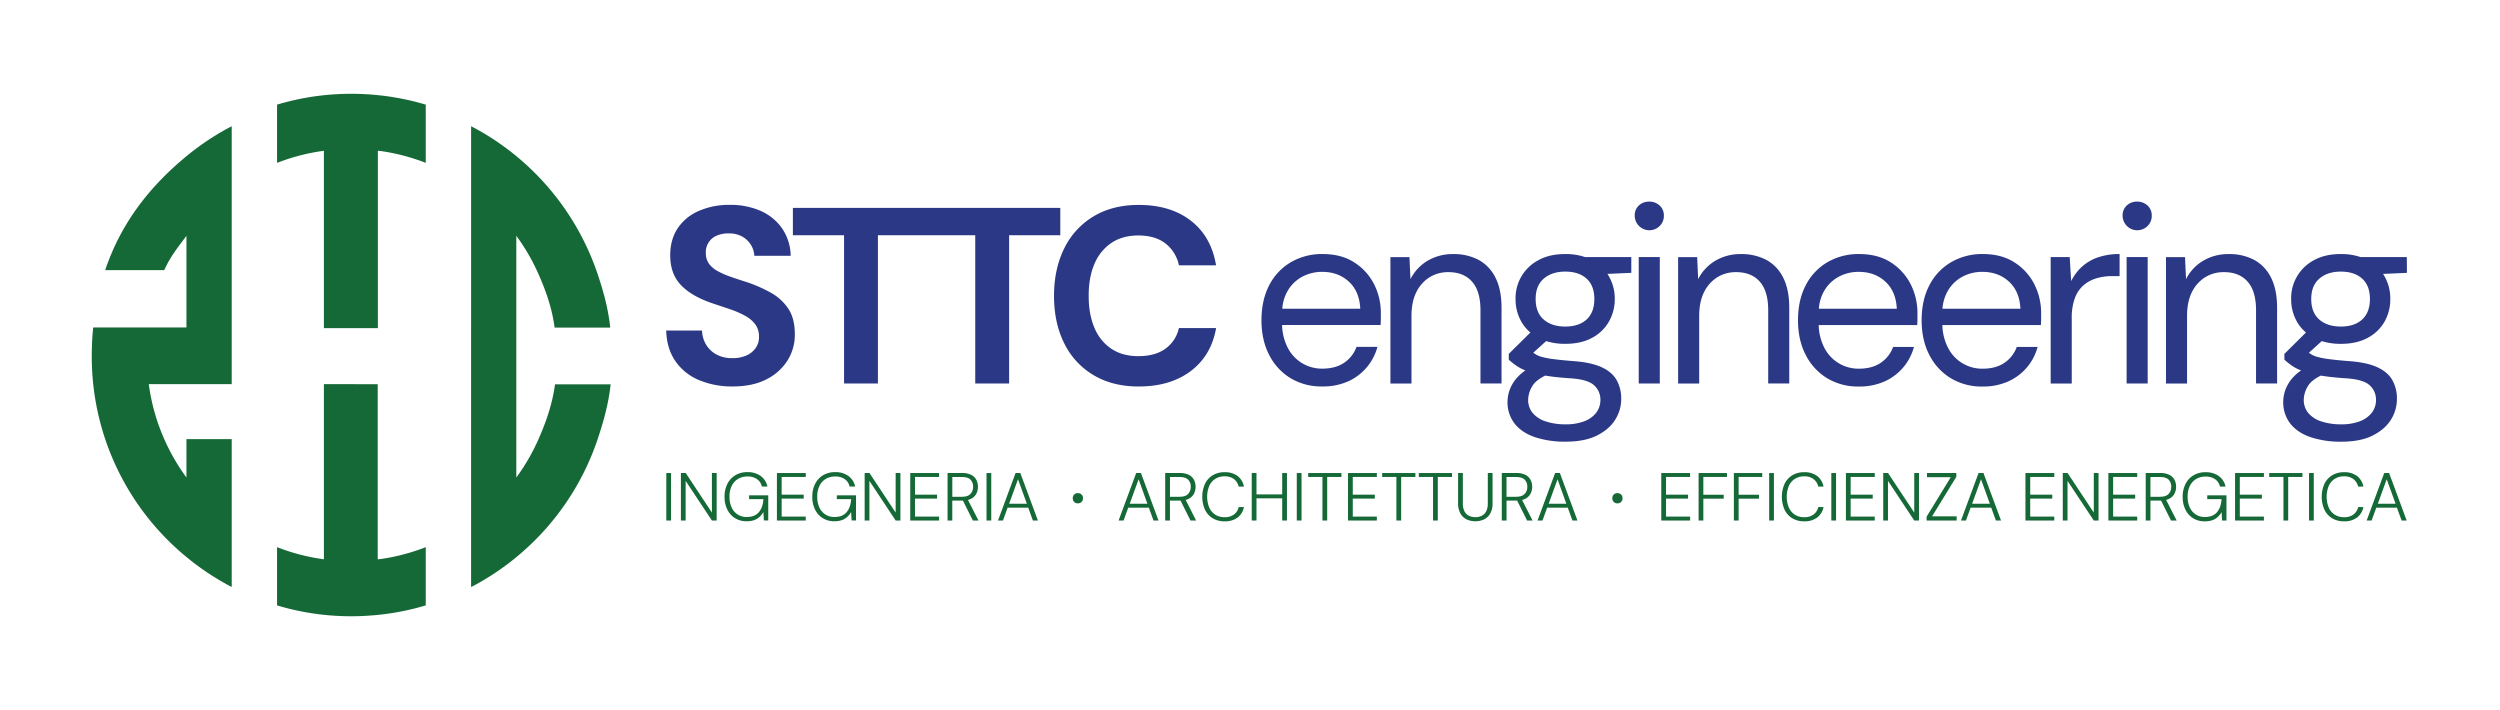 <svg xmlns="http://www.w3.org/2000/svg" viewBox="0 0 1707.88 485.08">
    <defs>
        <style>
            .cls-1 {
                fill: #156937;
            }

            .cls-2 {
                fill: #2b3885;
            }
        </style>
    </defs>
    <g id="Livello_12" data-name="Livello 12">
        <path class="cls-1"
            d="M379.16,262.56h38c-1.37,13-4.84,25.41-8.86,37.41a177.45,177.45,0,0,1-55.54,80.62,175.17,175.17,0,0,1-24.31,16.85c-2.18,1.26-4.39,2.48-6.62,3.6V86.23c2.23,1.15,4.44,2.34,6.62,3.6a178.15,178.15,0,0,1,79.85,97.47c4,12,7.22,23.53,8.59,36.52h-38c-1.77-13.19-5.8-24.77-11-36.52a138.68,138.68,0,0,0-15.17-26.22V326.22A139.86,139.86,0,0,0,367.89,300C373.09,288.22,377.4,275.75,379.16,262.56Z" />
        <path class="cls-1"
            d="M158.3,86.25V262.41H101.64A137.1,137.1,0,0,0,112.22,300a138.59,138.59,0,0,0,15.15,26.22V300H158.3V401q-3.35-1.73-6.62-3.62a175.77,175.77,0,0,1-24.31-16.86A177.07,177.07,0,0,1,63.68,262.41a181.71,181.71,0,0,1-1-18.77c0-6.35.32-13.78,1-19.95h63.69V161.1c-6,8.08-11,14.14-15.15,23.46H71.86c10.67-31.86,30.13-56.95,55.51-77.85a175.77,175.77,0,0,1,24.31-16.86C153.86,88.59,156.07,87.38,158.3,86.25Z" />
        <path class="cls-1"
            d="M259.93,65.19l-1.11-.11a176.59,176.59,0,0,0-18.78-1q-8.94,0-17.67.86c-.37,0-.73.07-1.1.11a176.4,176.4,0,0,0-32,6.43v39.79a138.64,138.64,0,0,1,32-8.26V224.17h36.87V103l1.79.15a138.42,138.42,0,0,1,30.93,8.11V71.49A175.75,175.75,0,0,0,259.93,65.19Z" />
        <path class="cls-1"
            d="M259.93,381.91l-1.89.21V262.47l-36.77-.06V382.07a137.19,137.19,0,0,1-32-8.29v39.81a176.4,176.4,0,0,0,32,6.43c.37.05.73.07,1.1.11q8.72.87,17.67.86a176.59,176.59,0,0,0,18.78-1c.38,0,.73-.07,1.11-.11a176.66,176.66,0,0,0,30.93-6.3V373.78A137.38,137.38,0,0,1,259.93,381.91Z" />
        <path class="cls-2"
            d="M526.67,200a98,98,0,0,0-16.54-7.29q-6-1.87-11.14-3.68a54.25,54.25,0,0,1-8.91-3.94,17.7,17.7,0,0,1-5.83-5.06,12.16,12.16,0,0,1-2.05-7.19,12.09,12.09,0,0,1,7.79-12,19,19,0,0,1,8.14-1.37,17.7,17.7,0,0,1,8.91,2.14A16.11,16.11,0,0,1,513,167.3a15.42,15.42,0,0,1,2.31,7.45h24.85a34,34,0,0,0-5.74-18.51,34.88,34.88,0,0,0-14.57-12.08,50.74,50.74,0,0,0-21.33-4.2,51.26,51.26,0,0,0-21.08,4.12A32.85,32.85,0,0,0,463,155.9q-5.13,7.71-5.14,18.51,0,12.68,7.37,20.39T487,207.31q6.17,2.06,11.91,4A64.84,64.84,0,0,1,509,215.71a21.48,21.48,0,0,1,6.94,5.82,13.91,13.91,0,0,1,2.57,8.57,12.91,12.91,0,0,1-2.32,7.71,15.13,15.13,0,0,1-6.34,5.06,23.12,23.12,0,0,1-9.51,1.8,22.31,22.31,0,0,1-10.88-2.49,18.32,18.32,0,0,1-7.11-6.77,19.51,19.51,0,0,1-2.74-9.59H455.12q.35,12.17,6.17,20.73a36.48,36.48,0,0,0,16,13A57.49,57.49,0,0,0,500.53,264q13.89,0,23.31-5a35.72,35.72,0,0,0,14.31-13A33.16,33.16,0,0,0,543,228.56q0-11-4.45-17.65A34.25,34.25,0,0,0,526.67,200Z" />
        <polygon class="cls-2"
            points="724.34 142.02 634.71 142.02 631.28 142.02 541.66 142.02 541.66 160.7 576.62 160.7 576.62 261.98 599.75 261.98 599.75 160.7 631.28 160.7 634.71 160.7 666.24 160.7 666.24 261.98 689.38 261.98 689.38 160.7 724.34 160.7 724.34 142.02" />
        <path class="cls-2"
            d="M759.29,165.93q7.55-5.06,18.34-5.06,11.48,0,18.51,5.4a25.51,25.51,0,0,1,9.25,15h25.36q-3.25-19.69-17.22-30.5T777.8,140Q760,140,747,147.85a51.91,51.91,0,0,0-20,21.93q-6.94,14.06-6.94,32.39t6.94,32.3a51.41,51.41,0,0,0,20,21.76q13,7.8,30.84,7.8,21.76,0,35.73-10.62t17.22-29.31H805.39a23.74,23.74,0,0,1-9.25,14.14q-7,5.06-18.51,5.06-10.8,0-18.34-5a31.59,31.59,0,0,1-11.56-14.23q-4-9.25-4-21.93,0-12.85,4-22A32.16,32.16,0,0,1,759.29,165.93Z" />
        <path class="cls-2"
            d="M925.09,179.21q-8.83-5.66-21.51-5.66a41.92,41.92,0,0,0-21.85,5.66A38.53,38.53,0,0,0,867,195q-5.22,10.11-5.22,23.82,0,13.54,5.31,23.74a39.32,39.32,0,0,0,14.65,15.85A40.69,40.69,0,0,0,903.24,264,42,42,0,0,0,921,260.52a36,36,0,0,0,20-23.56H926.71a22.26,22.26,0,0,1-8.48,10.88q-5.91,4-15,4a26.15,26.15,0,0,1-23.57-14.4,35.69,35.69,0,0,1-3.79-15.42h67.29c.11-1.6.17-3,.17-4.29v-3.59A43.4,43.4,0,0,0,938.62,194,38,38,0,0,0,925.09,179.21ZM876,210.91a28.62,28.62,0,0,1,3.59-12.08,25.28,25.28,0,0,1,10-9.77,28.44,28.44,0,0,1,13.63-3.34q11,0,18.25,6.68t7.8,18.51Z" />
        <path class="cls-2"
            d="M1010.17,177.58a36,36,0,0,0-17.48-4,33.45,33.45,0,0,0-17.4,4.54,30.49,30.49,0,0,0-11.73,12.6l-.69-15.08h-13V262h14.39v-46.1q0-9.76,3.34-16.37a24.82,24.82,0,0,1,9-10.11,23.85,23.85,0,0,1,12.85-3.51q10.46,0,16.2,6.51t5.74,19.54v50h14.39V210.39q0-12.49-4.11-20.64A27.56,27.56,0,0,0,1010.17,177.58Z" />
        <path class="cls-2"
            d="M1069.29,173.55q-10.8,0-18.34,4.2a29.23,29.23,0,0,0-15.59,26.48,30.78,30.78,0,0,0,3.94,15.5,27,27,0,0,0,6.19,7.42l-14.76,14.6v3.95a47.32,47.32,0,0,0,5.4,4.28,30.81,30.81,0,0,0,5.95,3.09,28.62,28.62,0,0,0-4.92,4.11,25.85,25.85,0,0,0-5.66,8.74,24.36,24.36,0,0,0-1.63,8.39,23.58,23.58,0,0,0,5,15.26q5,6.17,14,9.16a65.22,65.22,0,0,0,20.65,3q13.18,0,21.59-4.28t12.42-10.88a26.36,26.36,0,0,0,4-14,25.58,25.58,0,0,0-3.17-13q-3.16-5.49-10.28-8.74t-18.94-4.12q-8.56-.67-13.79-1.37a55.38,55.38,0,0,1-8.14-1.54,16,16,0,0,1-4.63-2.06l-1.13-.79,8.81-7.93a42.72,42.72,0,0,0,13.06,1.87q10.79,0,18.33-4.11a28.55,28.55,0,0,0,11.48-11.06,30.78,30.78,0,0,0,4-15.5,30.37,30.37,0,0,0-4-15.43c-.33-.57-.67-1.13-1-1.68l16.3-.72V175.61h-31.62A41.25,41.25,0,0,0,1069.29,173.55Zm2.57,84.83q12.51.67,17,4.71a13,13,0,0,1,4.46,10,14.19,14.19,0,0,1-2.91,8.92,18.63,18.63,0,0,1-8.23,5.82,35.14,35.14,0,0,1-12.68,2.06,42.71,42.71,0,0,1-13.2-1.89,19.71,19.71,0,0,1-9.08-5.65,13.94,13.94,0,0,1-3.26-9.43,18.59,18.59,0,0,1,2.75-9c1.51-2.71,4.51-5.15,8.94-7.34Q1062.27,257.72,1071.86,258.38Zm12-40.1q-5.31,4.8-14.56,4.8t-14.74-4.8q-5.49-4.8-5.48-14.05,0-9.09,5.57-13.89t14.65-4.79q9.26,0,14.56,4.79t5.32,13.89Q1089.17,213.47,1083.85,218.28Z" />
        <rect class="cls-2" x="1119.5" y="175.61" width="14.39" height="86.37" />
        <path class="cls-2"
            d="M1126.69,137.74a10,10,0,0,0-7.11,2.65,9.1,9.1,0,0,0-2.82,6.94,10,10,0,0,0,17,7.11,9.48,9.48,0,0,0,2.91-7.11,9,9,0,0,0-2.91-6.94A10.05,10.05,0,0,0,1126.69,137.74Z" />
        <path class="cls-2"
            d="M1206.72,177.58a36,36,0,0,0-17.48-4,33.39,33.39,0,0,0-17.39,4.54,30.45,30.45,0,0,0-11.74,12.6l-.69-15.08h-13V262h14.39v-46.1q0-9.76,3.35-16.37a24.72,24.72,0,0,1,9-10.11,23.89,23.89,0,0,1,12.86-3.51q10.44,0,16.19,6.51t5.74,19.54v50h14.39V210.39q0-12.49-4.11-20.64A27.56,27.56,0,0,0,1206.72,177.58Z" />
        <path class="cls-2"
            d="M1291.63,179.21q-8.84-5.66-21.51-5.66a42,42,0,0,0-21.85,5.66A38.44,38.44,0,0,0,1233.54,195q-5.24,10.11-5.23,23.82,0,13.54,5.31,23.74a39.39,39.39,0,0,0,14.65,15.85,40.72,40.72,0,0,0,21.51,5.65,42.07,42.07,0,0,0,17.74-3.51,36,36,0,0,0,20-23.56h-14.22a22.28,22.28,0,0,1-8.49,10.88q-5.91,4-15,4a26.12,26.12,0,0,1-23.56-14.4,35.55,35.55,0,0,1-3.8-15.42h67.29c.11-1.6.17-3,.17-4.29v-3.59a43.4,43.4,0,0,0-4.71-20.14A38,38,0,0,0,1291.63,179.21Zm-49.08,31.7a28.61,28.61,0,0,1,3.58-12.08,25.3,25.3,0,0,1,10-9.77,28.43,28.43,0,0,1,13.62-3.34q11,0,18.25,6.68t7.8,18.51Z" />
        <path class="cls-2"
            d="M1376.11,179.21q-8.82-5.66-21.5-5.66a41.92,41.92,0,0,0-21.85,5.66A38.47,38.47,0,0,0,1318,195q-5.24,10.11-5.23,23.82,0,13.54,5.31,23.74a39.35,39.35,0,0,0,14.66,15.85,40.66,40.66,0,0,0,21.5,5.65,42.07,42.07,0,0,0,17.74-3.51A35.93,35.93,0,0,0,1392,237h-14.22a22.26,22.26,0,0,1-8.48,10.88q-5.91,4-15,4a26.12,26.12,0,0,1-23.56-14.4,35.69,35.69,0,0,1-3.8-15.42h67.29c.11-1.6.17-3,.17-4.29v-3.59a43.4,43.4,0,0,0-4.71-20.14A38,38,0,0,0,1376.11,179.21ZM1327,210.91a28.76,28.76,0,0,1,3.58-12.08,25.37,25.37,0,0,1,10-9.77,28.43,28.43,0,0,1,13.62-3.34q11,0,18.25,6.68t7.8,18.51Z" />
        <path class="cls-2"
            d="M1422.38,182.12a33.54,33.54,0,0,0-7.46,9.94l-1-16.45h-13V262h14.4V217.42a38.6,38.6,0,0,1,2.14-13.79,21.31,21.31,0,0,1,6-8.83,24,24,0,0,1,8.82-4.71,37,37,0,0,1,10.46-1.46H1448V173.55a44.69,44.69,0,0,0-14.65,2.23A31.3,31.3,0,0,0,1422.38,182.12Z" />
        <path class="cls-2"
            d="M1460,137.74a10,10,0,0,0-7.11,2.65,9.11,9.11,0,0,0-2.83,6.94,10,10,0,0,0,17,7.11,9.48,9.48,0,0,0,2.91-7.11,9,9,0,0,0-2.91-6.94A10.05,10.05,0,0,0,1460,137.74Z" />
        <rect class="cls-2" x="1452.8" y="175.61" width="14.39" height="86.37" />
        <path class="cls-2"
            d="M1540,177.58a36,36,0,0,0-17.48-4,33.39,33.39,0,0,0-17.39,4.54,30.45,30.45,0,0,0-11.74,12.6l-.69-15.08h-13V262h14.39v-46.1q0-9.76,3.34-16.37a24.82,24.82,0,0,1,9-10.11,23.88,23.88,0,0,1,12.85-3.51q10.46,0,16.2,6.51t5.74,19.54v50h14.39V210.39q0-12.49-4.11-20.64A27.56,27.56,0,0,0,1540,177.58Z" />
        <path class="cls-2"
            d="M1644.21,175.61h-31.62a41.25,41.25,0,0,0-13.45-2.06q-10.8,0-18.34,4.2a29.23,29.23,0,0,0-15.59,26.48,30.78,30.78,0,0,0,3.94,15.5,27,27,0,0,0,6.19,7.42l-14.76,14.6v3.95A47.32,47.32,0,0,0,1566,250a30.81,30.81,0,0,0,6,3.09,28.62,28.62,0,0,0-4.92,4.11,25.85,25.85,0,0,0-5.66,8.74,24.36,24.36,0,0,0-1.63,8.39,23.58,23.58,0,0,0,5,15.26q5,6.17,14,9.16a65.22,65.22,0,0,0,20.65,3q13.2,0,21.59-4.28t12.43-10.88a26.44,26.44,0,0,0,4-14,25.58,25.58,0,0,0-3.17-13q-3.17-5.49-10.28-8.74T1605,246.72q-8.57-.67-13.79-1.37a55.38,55.38,0,0,1-8.14-1.54,16,16,0,0,1-4.63-2.06l-1.13-.79,8.81-7.93a42.72,42.72,0,0,0,13.06,1.87q10.8,0,18.33-4.11A28.64,28.64,0,0,0,1629,219.73a30.88,30.88,0,0,0,3.94-15.5A30.46,30.46,0,0,0,1629,188.8q-.49-.86-1-1.68l16.3-.72Zm-42.5,82.77q12.51.67,17,4.71a13,13,0,0,1,4.46,10,14.19,14.19,0,0,1-2.91,8.92,18.63,18.63,0,0,1-8.23,5.82,35.14,35.14,0,0,1-12.68,2.06,42.75,42.75,0,0,1-13.2-1.89,19.71,19.71,0,0,1-9.08-5.65,13.93,13.93,0,0,1-3.25-9.43,18.56,18.56,0,0,1,2.74-9c1.51-2.71,4.51-5.15,8.94-7.34Q1592.12,257.72,1601.71,258.38Zm12-40.1q-5.31,4.8-14.56,4.8t-14.74-4.8q-5.49-4.8-5.48-14.05,0-9.09,5.57-13.89t14.65-4.79q9.25,0,14.56,4.79t5.32,13.89Q1619,213.47,1613.7,218.28Z" />
        <rect class="cls-1" x="455.19" y="323.15" width="3.24" height="32.45" />
        <polygon class="cls-1"
            points="486.34 350.17 468.45 323.15 465.16 323.15 465.16 355.6 468.4 355.6 468.4 328.52 486.34 355.6 489.59 355.6 489.59 323.15 486.34 323.15 486.34 350.17" />
        <path class="cls-1"
            d="M511.74,341h9.79q-.37,5.7-3.16,8.95c-1.85,2.16-4.59,3.24-8.2,3.24a11,11,0,0,1-10.32-6.44,16.93,16.93,0,0,1-1.5-7.42,16.46,16.46,0,0,1,1.53-7.39,11.28,11.28,0,0,1,4.29-4.76,12.23,12.23,0,0,1,6.46-1.66,10.88,10.88,0,0,1,6.58,1.85,8.16,8.16,0,0,1,3.25,5h3.8a11.88,11.88,0,0,0-4.66-7.24,14.9,14.9,0,0,0-9-2.59,15.59,15.59,0,0,0-8.27,2.13,14.37,14.37,0,0,0-5.43,5.91,19,19,0,0,0-1.92,8.74,19.34,19.34,0,0,0,1.88,8.78,14.12,14.12,0,0,0,5.28,5.89,14.75,14.75,0,0,0,7.95,2.11,15.33,15.33,0,0,0,5-.74,10.63,10.63,0,0,0,3.69-2.16,13.78,13.78,0,0,0,2.73-3.4l.33,5.74h3V338.4H511.74Z" />
        <polygon class="cls-1"
            points="530.75 355.6 550.45 355.6 550.45 352.91 533.99 352.91 533.99 340.62 549.06 340.62 549.06 337.93 533.99 337.93 533.99 325.83 550.45 325.83 550.45 323.15 530.75 323.15 530.75 355.6" />
        <path class="cls-1"
            d="M571.68,341h9.78q-.36,5.7-3.15,8.95c-1.85,2.16-4.59,3.24-8.2,3.24a11,11,0,0,1-10.32-6.44,16.93,16.93,0,0,1-1.5-7.42,16.32,16.32,0,0,1,1.53-7.39,11.26,11.26,0,0,1,4.28-4.76,12.29,12.29,0,0,1,6.47-1.66,10.88,10.88,0,0,1,6.58,1.85,8.21,8.21,0,0,1,3.25,5h3.8a11.93,11.93,0,0,0-4.66-7.24,14.94,14.94,0,0,0-9-2.59,15.65,15.65,0,0,0-8.28,2.13,14.41,14.41,0,0,0-5.42,5.91,19,19,0,0,0-1.92,8.74,19.34,19.34,0,0,0,1.88,8.78,14.12,14.12,0,0,0,5.28,5.89,14.75,14.75,0,0,0,7.95,2.11,15.33,15.33,0,0,0,5-.74,10.73,10.73,0,0,0,3.69-2.16,13.78,13.78,0,0,0,2.73-3.4l.33,5.74h3V338.4H571.68Z" />
        <polygon class="cls-1"
            points="611.87 350.17 593.98 323.15 590.69 323.15 590.69 355.6 593.93 355.6 593.93 328.52 611.87 355.6 615.12 355.6 615.12 323.15 611.87 323.15 611.87 350.17" />
        <polygon class="cls-1"
            points="621.84 355.6 641.54 355.6 641.54 352.91 625.08 352.91 625.08 340.62 640.15 340.62 640.15 337.93 625.08 337.93 625.08 325.83 641.54 325.83 641.54 323.15 621.84 323.15 621.84 355.6" />
        <path class="cls-1"
            d="M663.4,340.74a8.24,8.24,0,0,0,3.57-3.43,10.74,10.74,0,0,0,0-9.55,8,8,0,0,0-3.5-3.36,13.12,13.12,0,0,0-6.14-1.25h-10v32.44h3.24V342h6.58c.24,0,.45,0,.68,0l6.79,13.61h3.84l-7.19-14.07A10.59,10.59,0,0,0,663.4,340.74Zm-6.28-1.37h-6.54V325.88h6.49q4.13,0,5.91,1.79a6.59,6.59,0,0,1,1.79,4.89,6.77,6.77,0,0,1-1.84,4.91Q661.1,339.38,657.12,339.37Z" />
        <rect class="cls-1" x="673.94" y="323.15" width="3.24" height="32.45" />
        <path class="cls-1"
            d="M693.78,323.15l-12,32.44h3.39l3.18-8.76h14.09l3.17,8.76h3.43l-12-32.44Zm-4.41,21,6.08-16.73,6.06,16.73Z" />
        <path class="cls-1"
            d="M776.18,323.15l-12,32.44h3.38l3.19-8.76h14.09l3.17,8.76h3.43l-12-32.44Zm-4.42,21,6.09-16.73,6,16.73Z" />
        <path class="cls-1"
            d="M812.08,340.74a8.24,8.24,0,0,0,3.57-3.43,10.65,10.65,0,0,0,0-9.55,7.92,7.92,0,0,0-3.5-3.36,13.09,13.09,0,0,0-6.14-1.25H796v32.44h3.24V342h6.59c.23,0,.45,0,.68,0l6.78,13.61h3.85L810,341.52A10.59,10.59,0,0,0,812.08,340.74Zm-6.28-1.37h-6.54V325.88h6.49q4.13,0,5.91,1.79a6.59,6.59,0,0,1,1.79,4.89,6.8,6.8,0,0,1-1.83,4.91Q809.79,339.38,805.8,339.37Z" />
        <path class="cls-1"
            d="M830.3,327.09a11.53,11.53,0,0,1,6.28-1.67,10,10,0,0,1,6.47,1.92,9.16,9.16,0,0,1,3.17,5.08h3.57a11.73,11.73,0,0,0-4.36-7.26,14.24,14.24,0,0,0-8.85-2.57,15.24,15.24,0,0,0-8.13,2.11,13.72,13.72,0,0,0-5.29,5.88,22,22,0,0,0,0,17.57,13.69,13.69,0,0,0,5.29,5.89,15.24,15.24,0,0,0,8.13,2.11,14.24,14.24,0,0,0,8.85-2.57,11.69,11.69,0,0,0,4.36-7.16h-3.57a8.7,8.7,0,0,1-3.15,5,10.19,10.19,0,0,1-6.49,1.9,11.53,11.53,0,0,1-6.28-1.67,11.09,11.09,0,0,1-4.15-4.79,19.69,19.69,0,0,1,0-15A11.09,11.09,0,0,1,830.3,327.09Z" />
        <polygon class="cls-1"
            points="875.94 337.75 858.37 337.75 858.37 323.15 855.12 323.15 855.12 355.6 858.37 355.6 858.37 340.44 875.94 340.44 875.94 355.6 879.18 355.6 879.18 323.15 875.94 323.15 875.94 337.75" />
        <rect class="cls-1" x="885.9" y="323.15" width="3.24" height="32.45" />
        <polygon class="cls-1"
            points="893.69 325.83 903.43 325.83 903.43 355.6 906.67 355.6 906.67 325.83 916.4 325.83 916.4 323.15 893.69 323.15 893.69 325.83" />
        <polygon class="cls-1"
            points="920.9 355.6 940.6 355.6 940.6 352.91 924.15 352.91 924.15 340.62 939.21 340.62 939.21 337.93 924.15 337.93 924.15 325.83 940.6 325.83 940.6 323.15 920.9 323.15 920.9 355.6" />
        <polygon class="cls-1"
            points="944.22 325.83 953.95 325.83 953.95 355.6 957.2 355.6 957.2 325.83 966.93 325.83 966.93 323.15 944.22 323.15 944.22 325.83" />
        <polygon class="cls-1"
            points="969.25 325.83 978.99 325.83 978.99 355.6 982.23 355.6 982.23 325.83 991.97 325.83 991.97 323.15 969.25 323.15 969.25 325.83" />
        <path class="cls-1"
            d="M1016.39,343.82a11.94,11.94,0,0,1-1.06,5.42,6.78,6.78,0,0,1-3,3.06,9.63,9.63,0,0,1-4.45,1,9.81,9.81,0,0,1-4.45-1,6.87,6.87,0,0,1-3-3.06,11.79,11.79,0,0,1-1.08-5.42V323.15h-3.25v20.62a14,14,0,0,0,1.58,7,9.67,9.67,0,0,0,4.24,4.05,14.29,14.29,0,0,0,11.91,0,9.67,9.67,0,0,0,4.24-4.05,14,14,0,0,0,1.58-7V323.15h-3.25Z" />
        <path class="cls-1"
            d="M1042,340.74a8.24,8.24,0,0,0,3.57-3.43,10,10,0,0,0,1.14-4.75,10.12,10.12,0,0,0-1.12-4.8,8,8,0,0,0-3.5-3.36,13.12,13.12,0,0,0-6.14-1.25h-10v32.44h3.24V342h6.58c.24,0,.45,0,.68,0l6.79,13.61H1047l-7.2-14.07A10.59,10.59,0,0,0,1042,340.74Zm-6.28-1.37h-6.54V325.88h6.49q4.13,0,5.91,1.79a6.59,6.59,0,0,1,1.79,4.89,6.8,6.8,0,0,1-1.83,4.91C1040.27,338.74,1038.34,339.37,1035.68,339.37Z" />
        <path class="cls-1"
            d="M1062.38,323.15l-12,32.44h3.38l3.19-8.76h14.09l3.17,8.76h3.43l-12-32.44Zm-4.41,21,6.08-16.73,6,16.73Z" />
        <polygon class="cls-1"
            points="1134.9 355.6 1154.6 355.6 1154.6 352.91 1138.15 352.91 1138.15 340.62 1153.21 340.62 1153.21 337.93 1138.15 337.93 1138.15 325.83 1154.6 325.83 1154.6 323.15 1134.9 323.15 1134.9 355.6" />
        <polygon class="cls-1"
            points="1160.4 355.6 1163.64 355.6 1163.64 340.67 1177.55 340.67 1177.55 337.98 1163.64 337.98 1163.64 325.83 1179.77 325.83 1179.77 323.15 1160.4 323.15 1160.4 355.6" />
        <polygon class="cls-1"
            points="1184.5 355.6 1187.75 355.6 1187.75 340.67 1201.65 340.67 1201.65 337.98 1187.75 337.98 1187.75 325.83 1203.88 325.83 1203.88 323.15 1184.5 323.15 1184.5 355.6" />
        <rect class="cls-1" x="1208.61" y="323.15" width="3.24" height="32.45" />
        <path class="cls-1"
            d="M1226.25,327.09a11.51,11.51,0,0,1,6.28-1.67,10,10,0,0,1,6.46,1.92,9.17,9.17,0,0,1,3.18,5.08h3.57a11.73,11.73,0,0,0-4.36-7.26,14.26,14.26,0,0,0-8.85-2.57,15.28,15.28,0,0,0-8.14,2.11,13.76,13.76,0,0,0-5.28,5.88,22,22,0,0,0,0,17.57,13.73,13.73,0,0,0,5.28,5.89,15.28,15.28,0,0,0,8.14,2.11,14.26,14.26,0,0,0,8.85-2.57,11.69,11.69,0,0,0,4.36-7.16h-3.57a8.8,8.8,0,0,1-3.15,5,10.19,10.19,0,0,1-6.49,1.9,11.51,11.51,0,0,1-6.28-1.67,11.09,11.09,0,0,1-4.15-4.79,19.57,19.57,0,0,1,0-15A11.09,11.09,0,0,1,1226.25,327.09Z" />
        <rect class="cls-1" x="1251.07" y="323.15" width="3.24" height="32.45" />
        <polygon class="cls-1"
            points="1261.04 355.6 1280.74 355.6 1280.74 352.91 1264.28 352.91 1264.28 340.62 1279.35 340.62 1279.35 337.93 1264.28 337.93 1264.28 325.83 1280.74 325.83 1280.74 323.15 1261.04 323.15 1261.04 355.6" />
        <polygon class="cls-1"
            points="1307.72 350.17 1289.82 323.15 1286.53 323.15 1286.53 355.6 1289.78 355.6 1289.78 328.52 1307.72 355.6 1310.96 355.6 1310.96 323.15 1307.72 323.15 1307.72 350.17" />
        <polygon class="cls-1"
            points="1336.46 325.74 1336.46 323.15 1316.43 323.15 1316.43 326.02 1332.65 326.02 1316.15 353 1316.15 355.6 1336.69 355.6 1336.69 352.72 1319.91 352.72 1336.46 325.74" />
        <path class="cls-1"
            d="M1351.66,323.15l-12,32.44h3.39l3.18-8.76h14.09l3.17,8.76H1367l-12-32.44Zm-4.41,21,6.08-16.73,6.06,16.73Z" />
        <polygon class="cls-1"
            points="1383.69 355.6 1403.4 355.6 1403.4 352.91 1386.94 352.91 1386.94 340.62 1402.01 340.62 1402.01 337.93 1386.94 337.93 1386.94 325.83 1403.4 325.83 1403.4 323.15 1383.69 323.15 1383.69 355.6" />
        <polygon class="cls-1"
            points="1430.38 350.17 1412.48 323.15 1409.19 323.15 1409.19 355.6 1412.43 355.6 1412.43 328.52 1430.38 355.6 1433.62 355.6 1433.62 323.15 1430.38 323.15 1430.38 350.17" />
        <polygon class="cls-1"
            points="1440.34 355.6 1460.04 355.6 1460.04 352.91 1443.59 352.91 1443.59 340.62 1458.65 340.62 1458.65 337.93 1443.59 337.93 1443.59 325.83 1460.04 325.83 1460.04 323.15 1440.34 323.15 1440.34 355.6" />
        <path class="cls-1"
            d="M1481.9,340.74a8.24,8.24,0,0,0,3.57-3.43,10,10,0,0,0,1.13-4.75,10.12,10.12,0,0,0-1.11-4.8,8,8,0,0,0-3.5-3.36,13.12,13.12,0,0,0-6.14-1.25h-10v32.44h3.24V342h6.58c.24,0,.45,0,.68,0l6.79,13.61H1487l-7.19-14.07A10.59,10.59,0,0,0,1481.9,340.74Zm-6.28-1.37h-6.54V325.88h6.49q4.13,0,5.91,1.79a6.59,6.59,0,0,1,1.79,4.89,6.8,6.8,0,0,1-1.83,4.91C1480.21,338.74,1478.28,339.37,1475.62,339.37Z" />
        <path class="cls-1"
            d="M1507.88,341h9.78q-.36,5.7-3.15,8.95c-1.85,2.16-4.59,3.24-8.2,3.24a11,11,0,0,1-10.32-6.44,16.93,16.93,0,0,1-1.5-7.42A16.46,16.46,0,0,1,1496,332a11.26,11.26,0,0,1,4.28-4.76,12.29,12.29,0,0,1,6.47-1.66,10.88,10.88,0,0,1,6.58,1.85,8.21,8.21,0,0,1,3.25,5h3.8a11.93,11.93,0,0,0-4.66-7.24,14.94,14.94,0,0,0-9-2.59,15.59,15.59,0,0,0-8.27,2.13,14.37,14.37,0,0,0-5.43,5.91,19,19,0,0,0-1.92,8.74,19.34,19.34,0,0,0,1.88,8.78,14.12,14.12,0,0,0,5.28,5.89,14.75,14.75,0,0,0,8,2.11,15.33,15.33,0,0,0,5-.74,10.73,10.73,0,0,0,3.69-2.16,13.78,13.78,0,0,0,2.73-3.4l.33,5.74h3V338.4h-13.12Z" />
        <polygon class="cls-1"
            points="1526.89 355.6 1546.59 355.6 1546.59 352.91 1530.13 352.91 1530.13 340.62 1545.2 340.62 1545.2 337.93 1530.13 337.93 1530.13 325.83 1546.59 325.83 1546.59 323.15 1526.89 323.15 1526.89 355.6" />
        <polygon class="cls-1"
            points="1550.21 325.83 1559.94 325.83 1559.94 355.6 1563.19 355.6 1563.19 325.83 1572.92 325.83 1572.92 323.15 1550.21 323.15 1550.21 325.83" />
        <rect class="cls-1" x="1577.42" y="323.15" width="3.24" height="32.45" />
        <path class="cls-1"
            d="M1595.05,327.09a11.54,11.54,0,0,1,6.29-1.67,10,10,0,0,1,6.46,1.92,9.23,9.23,0,0,1,3.18,5.08h3.57a11.73,11.73,0,0,0-4.36-7.26,14.28,14.28,0,0,0-8.85-2.57,15.25,15.25,0,0,0-8.14,2.11,13.76,13.76,0,0,0-5.28,5.88,21.89,21.89,0,0,0,0,17.57,13.73,13.73,0,0,0,5.28,5.89,15.25,15.25,0,0,0,8.14,2.11,14.28,14.28,0,0,0,8.85-2.57,11.69,11.69,0,0,0,4.36-7.16H1611a8.8,8.8,0,0,1-3.15,5,10.21,10.21,0,0,1-6.49,1.9,11.54,11.54,0,0,1-6.29-1.67,11.07,11.07,0,0,1-4.14-4.79,19.57,19.57,0,0,1,0-15A11.07,11.07,0,0,1,1595.05,327.09Z" />
        <path class="cls-1"
            d="M1640.69,355.59h3.43l-12-32.44h-3.33l-12,32.44h3.39l3.18-8.76h14.09Zm-16.28-11.45,6.08-16.73,6.06,16.73Z" />
        <circle class="cls-1" cx="736.35" cy="340.38" r="3.51" />
        <circle class="cls-1" cx="1104.95" cy="340.38" r="3.51" />
    </g>
</svg>